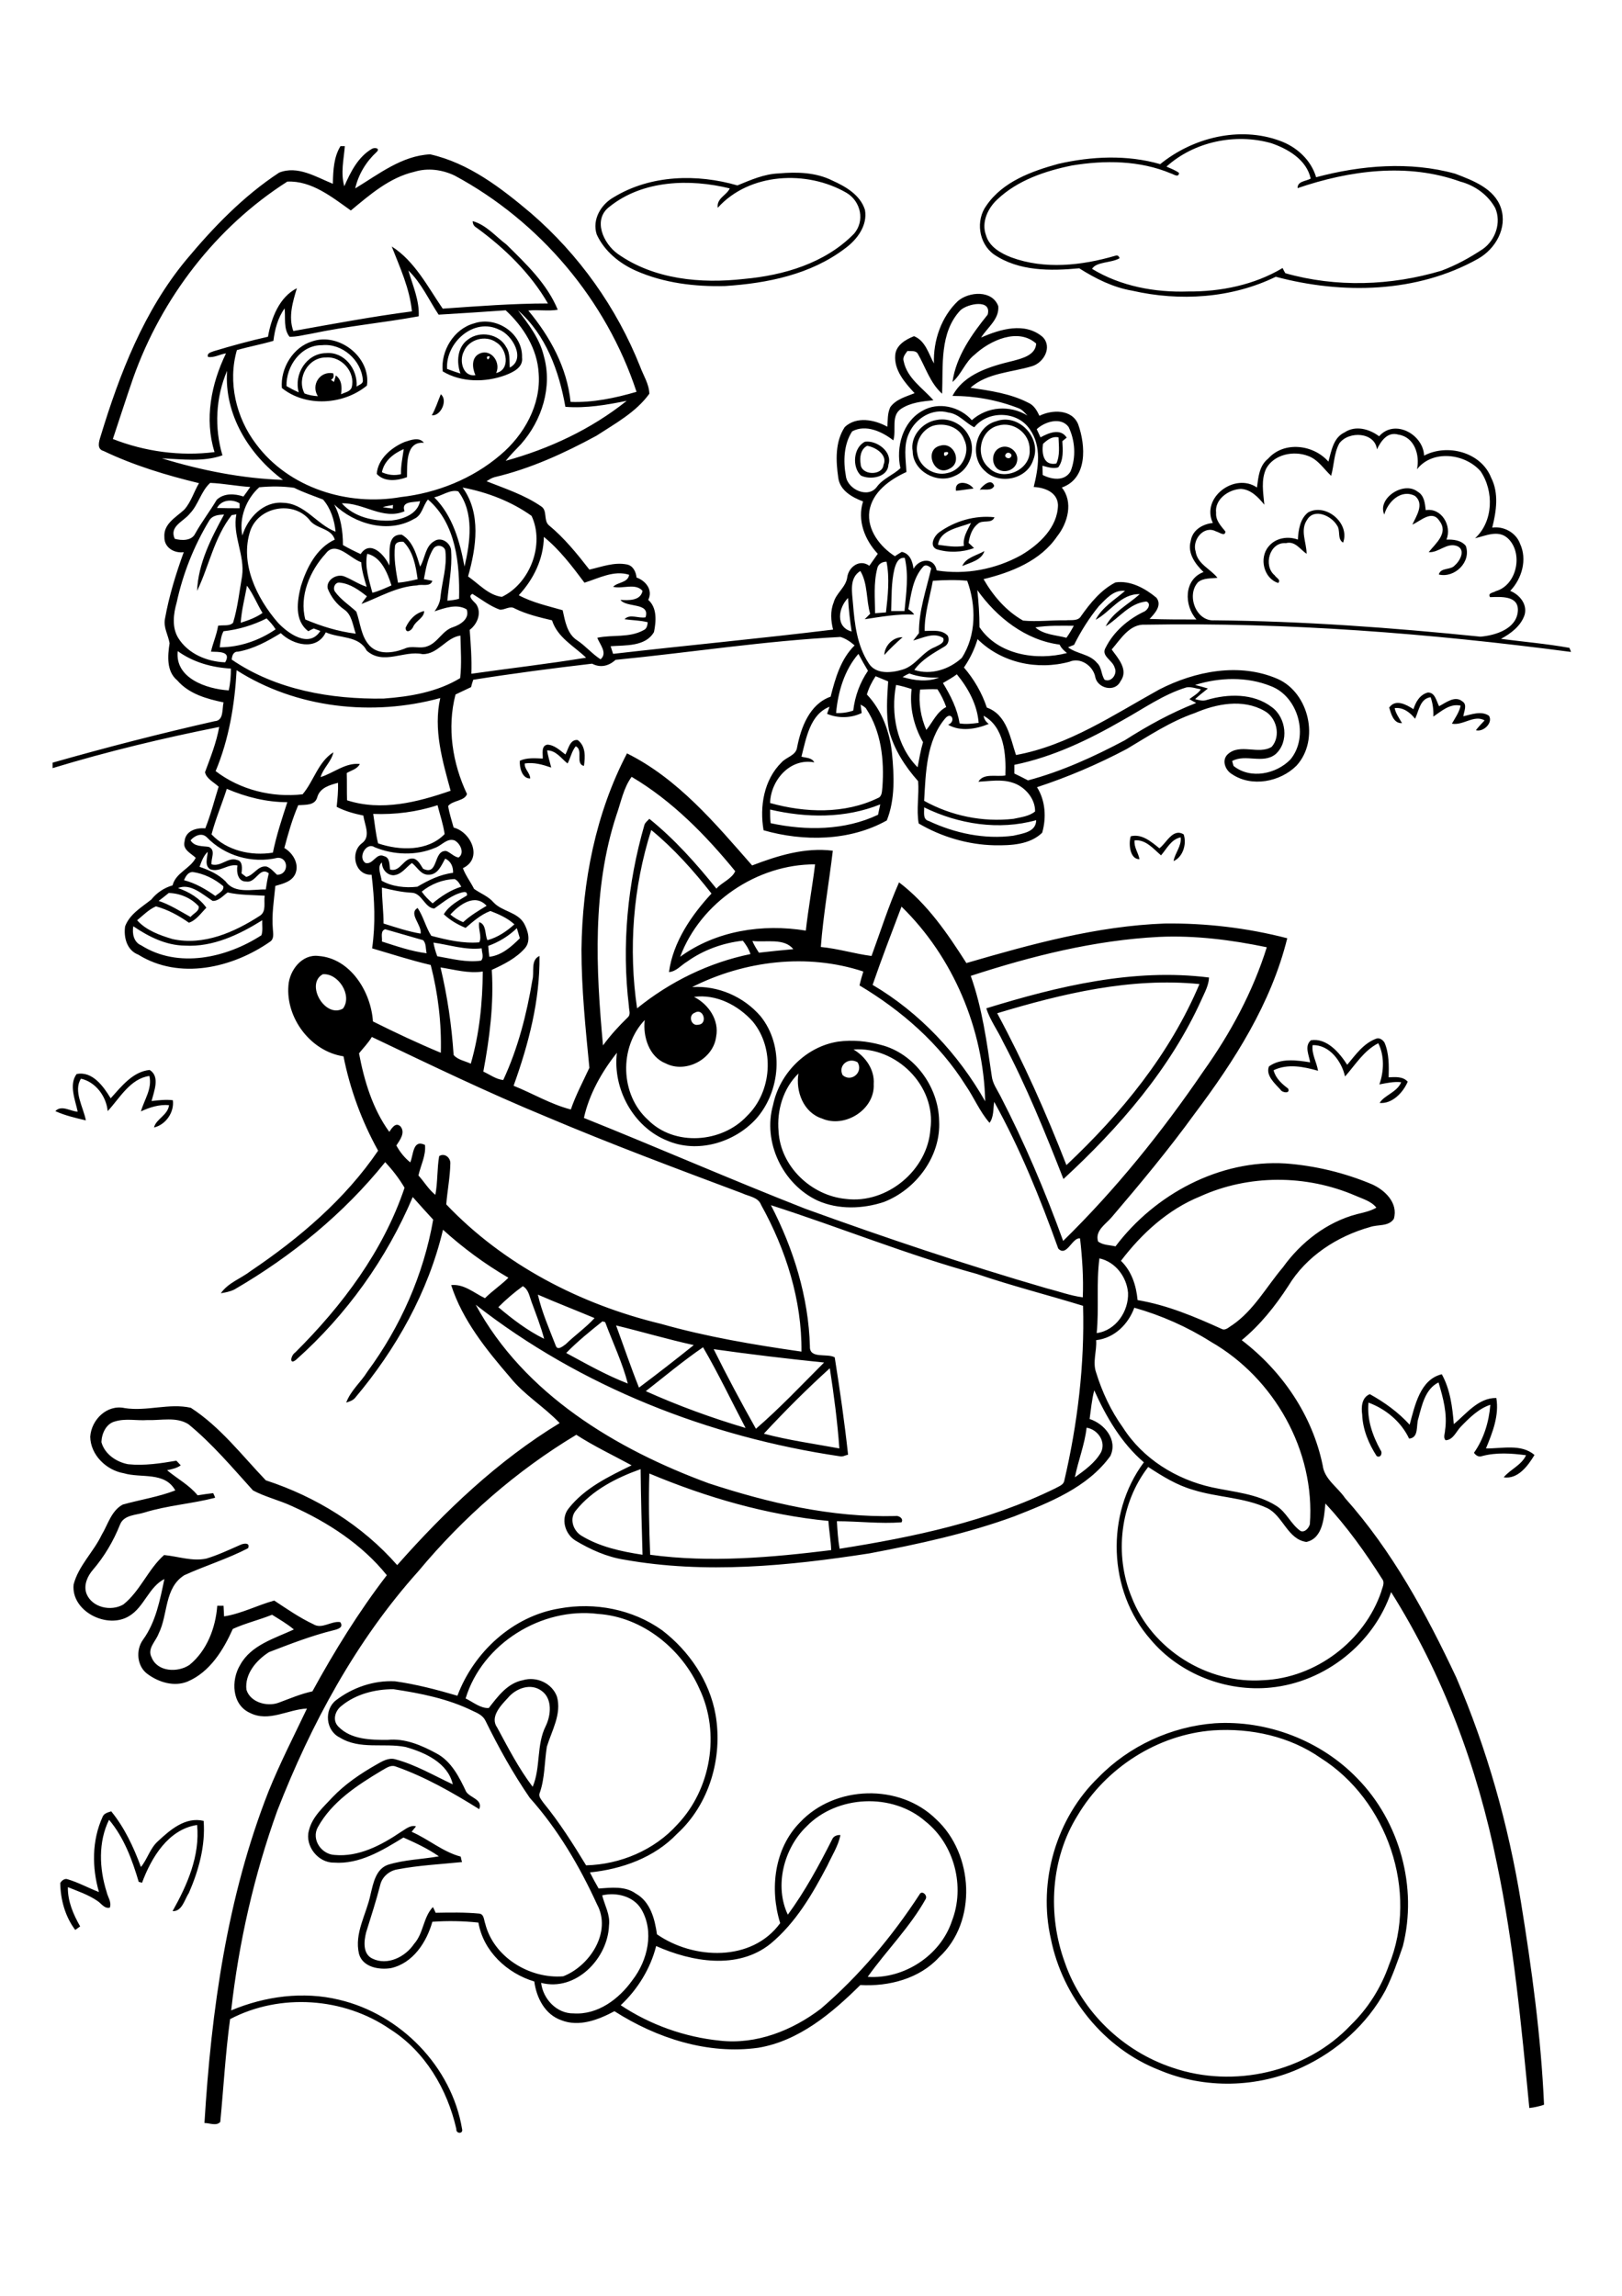 <?xml version="1.0" encoding="utf-8"?>
<!-- Generator: Adobe Illustrator 21.0.2, SVG Export Plug-In . SVG Version: 6.00 Build 0)  -->
<svg version="1.2" baseProfile="tiny" id="Layer_1" xmlns="http://www.w3.org/2000/svg" xmlns:xlink="http://www.w3.org/1999/xlink"
	 x="0px" y="0px" viewBox="0 0 595 842" overflow="scroll" xml:space="preserve">
<g>
	<path d="M37.6,666.4c0.5-1.4,2-1.7,3.2-2.1c4.9,6,8.2,13.1,10.9,20.4c2.4-2.9,3.3-6.8,6.2-9.4c4.5-4.2,10.1-9.1,16.8-7.5
		c0.7,9.1-1.8,18.1-5.4,26.4c-1.6,2.4-2.5,6.9-6,6.7c5.4-9.6,10.1-20.3,9-31.6c-10.6,1.6-16.8,12-20.2,21.2
		c-0.3-0.1-0.9-0.3-1.2-0.3c-2.4-8.1-5.4-16.3-10.9-22.8c-4,8.1-3.6,17.9-0.9,26.4c0.4,1.9,1.9,3.7,1.2,5.8c-2,0.5-3.1-1.5-4.5-2.4
		c-3.3-2.3-7.2-3.6-10.9-5.1c-0.1,5.2,2,10,4.5,14.4c-0.6,0.4-1.2,0.9-1.8,1.3c-3.7-4.9-5.4-11.1-5.5-17.2c0.5-0.9,1.6-1.8,2.7-1.4
		c4,1.2,7.6,3.2,11.5,4.7C33.7,684.9,33.7,675,37.6,666.4 M445.1,634.6c-20.4,1.5-39.4,13.7-49.8,31.2c-9.9,15.9-11.1,36.4-4.7,53.9
		c6.2,18.1,21.4,32.6,39.5,38.6c22.4,7.7,49.1,1.7,65.4-15.6c6.3-6.1,11.1-13.7,14-22c11-27-0.6-60.6-25.1-76
		C473.1,636.8,458.8,633.7,445.1,634.6 M445.6,632c19.2-1.2,38.9,6.3,52.3,20.2c15.6,15.9,22.2,40,16.7,61.6
		c-1.9,5.5-3.8,11-6.4,16.2c-6.7,12.4-17.7,22.2-30.4,28.1c-16.3,7.7-35.9,8.1-52.5,1.1c-20.3-7.9-35.5-26.8-39.8-48.1
		c-4.8-21,1.9-44.3,17.5-59.3C414.2,640.3,429.7,633.2,445.6,632 M220.9,695.1c0.9,3.7,3,7.1,2.5,11c-0.4,12.2-12.2,24.4-24.9,21.1
		c0.7,5.9,5.7,11.3,11.9,11.2c8.9,0.6,16.7-5.3,21.6-12.2c5.6-7.2,8.1-17.9,3.2-26.1C232.3,695.4,226.2,693.9,220.9,695.1
		 M295.8,669.9c-8.3,8-11.8,21.8-6.8,32.3c6.3-8.6,11.4-18,16.2-27.5c0.5-1.3,1.8-1.8,3.1-1.7c-0.8,4-3.1,7.5-4.8,11.2
		c-5.5,10.5-11.6,21-20.9,28.7c-12,9.6-28.9,6.6-41.9,0.8c-2.1,8.3-6.8,15.9-13,21.7c10.8,7.2,23.5,11.7,36.4,13
		c13.3,1.5,26.5-3.7,37-11.7c14.1-12.1,26.1-26.4,36.2-41.9c0.8-1.7,3,0.2,2.3,1.6c-5.8,10.4-14.4,18.9-21.3,28.6
		c13.3,0.9,26.7-7.8,30.9-20.5c4.9-12.6,0.9-28.1-9.7-36.5C327.4,657.4,307,658.3,295.8,669.9 M125.3,625.6
		c-2.4,1.8-3.5,5.4-1.1,7.7c4.6,4.7,11.8,4.8,17.9,4.8c6.4-0.7,12.6,2,18.1,5c5.4,2.9,8.3,8.7,10.8,14c1.5,2.3,6.2,2.8,4.8,6.4
		c-9.8-6.1-19.9-11.9-30.8-15.7c-1.8-0.6-3.4,0.7-4.9,1.5c-9,5.4-18.3,11.4-23.5,20.8c-2.5,4.5,1.3,10,6.2,10.2
		c8.8,0.8,17.1-3.6,24.2-8.4c1.7-1,3.5-2.7,5.6-2.1c-0.4,0.5-1.2,1.5-1.6,2c6.2,2.7,11.5,7.4,18,9.1c0.1,0.5,0.3,1.5,0.5,2
		c-7.9,0.8-16,1.2-23.8,2.7c-2.9,0.5-5.5,2.7-6.2,5.6c-1.5,5.9-3.4,11.7-5.2,17.5c-0.8,3.2-1.3,7.9,2.3,9.6
		c5.5,2.7,12.1-0.6,15.3-5.4c3.5-3.9,3.3-9.7,6.9-13.5c0.3,0.5,0.8,1.6,1,2.1c5.3-0.1,10.7-0.2,16,0.3c1.8,0.2,1.7,2.4,2.2,3.7
		c3.1,12.3,16.3,20.3,28.6,19.3c9.8-3.8,17.9-16.3,12.4-26.4c-6.4-14-14.4-27.6-24.7-39.1c-6.1-8.9-11.4-18.4-16.2-28.2
		c-0.9-1.9-2.8-2.8-4.6-3.6c-9.1-4.5-19.2-6.5-29.2-8C137.6,619.5,130.5,621.3,125.3,625.6 M186.3,622.7c-2.6,2.8-6.7,7-3.9,10.9
		c4,7.4,7.9,15,13,21.7c3-7.1,1.3-15.3,4.8-22.3c1.9-3.9,2.5-9.9-1.4-12.8C194.8,617.1,189.3,619.1,186.3,622.7 M170.8,622.9
		c2.7,1.3,5.5,3.7,8.5,3.5c3.3-4.2,6.8-9.1,12.5-10.2c5-1.5,10.7,1.1,12.5,6c1.8,6.4-1.9,12.5-3.7,18.4c-0.9,5.6-0.7,11.5-2.6,16.9
		c-0.6,1.4,0.6,2.5,1.3,3.6c5.9,7.2,10.9,15.1,15.7,23c12.5-0.3,25.1-5.6,33.5-15c12.3-12.9,15.8-33.5,8.1-49.7
		c-6.5-14.7-20.9-26.4-37.2-27.5C198.7,589.3,176.9,602.8,170.8,622.9 M205.2,589.9c13-2.4,26.9,0.3,37.7,8
		c9.9,7.6,17.4,18.6,19.6,31c2.7,15.7-2.3,32.9-14.2,43.7c-8.3,8.7-20.2,12.9-31.9,14.1c1,2,2.1,4,3.2,5.9c4.6-0.3,9.7-1,13.7,1.9
		c5.3,3,6.9,9.3,7.7,14.9c13.4,9.3,34.8,10.2,45.2-4.1c-3.9-12.5-2.2-27.4,7.3-37c12.8-13.6,36.5-14.3,49.9-1.1
		c13.8,12.7,15.2,37.6,1.1,50.6c-7.2,7.9-18.5,10.8-28.9,10.2c-10.4,10.3-22.5,20.5-37.4,23c-18.5,2.6-37.3-3.5-52.8-13.4
		c-5.8,3.1-12.9,5.9-19.5,3.3c-6-2.1-9.1-8.2-9.9-14.2c-10-3-18.7-11.1-20.5-21.6c-5.6-0.6-11.2-0.7-16.9-0.3
		c-2.1,7.5-7.1,15.2-15.2,17c-4.3,0.7-10.3-0.3-11.7-5.2c-1.8-7.6,2.7-14.5,4.2-21.7c1-4.1,1.9-9.4,6.4-11c6.1-1.9,12.5-2,18.7-3.1
		c-4-2.8-8.5-4.9-13-6.9c-7.7,4.7-16.1,9.9-25.5,9.2c-5.8,0.1-10.7-6.1-9.2-11.7c1.2-5.1,5.3-8.6,8.7-12.3c4.6-4.8,10.2-8.6,16-11.9
		c2.1-1.2,4.5-2.7,7-2c7.5,2,14.2,6,21.1,9.2c-1.8-7.9-10.2-11.7-17.3-13.7c-8-1.6-16.8,1.1-24.2-3.5c-5.1-2.5-5.8-10.1-1.4-13.6
		c6.1-4.7,13.9-7.4,21.7-7c7.8,1.1,15.4,3.1,22.9,5.3C173.8,605.9,188.1,592.7,205.2,589.9 M517.1,522.5c1.9-6.9,3.8-16.6,11.8-18.5
		c3.1,5.6,3.9,12.1,4.4,18.3c4.6-3.8,9-9.7,15.6-9.6c1.1,6.4-1.4,12.7-3.8,18.5c5.9,0.1,12.9-1.8,17.8,2.4c-2.4,4-6.1,9-11.3,8.2
		c2.5-3,6.5-4.4,8.2-8.1c-5.3-0.7-10.8-1.1-16.1,0.3c-1.2,0.5-2.3-0.2-3-1.2c3.6-5.1,5.5-11.3,6-17.6c-4.3,1.4-7.7,4.8-10.8,8
		c-1.7,1.7-2.8,4.9-5.6,5c-1-1-0.2-2.5-0.2-3.7c0.9-6-0.7-11.8-2.4-17.5c-4.9,2.4-6.1,8.4-7.4,13.2c-0.9,2.5,0.3,7.1-3.4,7.4
		c-2.9-6.2-8.6-10.9-14.9-13.2c-0.6,6.2,1.5,12.1,4.4,17.4c0.9,1,0.1,3.1-1.4,2.2c-2.9-4.5-5.1-9.7-5.3-15.2
		c-0.4-2.7-0.2-6.3,2.8-7.5C507.9,514.3,512.9,517.9,517.1,522.5 M40.6,402.8c3.9-4.3,8.1-9.8,14.3-10.4c3.9,2.4,1.6,7.8,0.7,11.4
		c2.6-0.3,5.2-0.6,7.8-0.3c0.6,4.4-2.6,9-6.9,10c0.7-3.1,5.1-4.5,5.5-8.2c-3.6-0.3-7.1,0.8-10.3,2.3c1.2-4.3,4.2-8.3,3.1-13
		c-7.1,1-10.9,8.2-15.3,12.9c-0.5-5.4-4.4-10.7-9.8-11.9c-2.9,4.5,0.9,10.5,1.8,15.3c-3.8-0.9-7.7-1.8-11.2-3.4
		c2.3-2.4,5.5,0.1,8.2,0.2c-0.9-4.3-3.3-9.9-0.4-13.8C33.9,392.7,38,398.5,40.6,402.8 M309.1,394.3c3.2,2.8,7.7-1.1,5.5-4.7
		C311.3,387.6,307.3,390.7,309.1,394.3 M313.1,384.9c4.4,2.6,7.8,7.4,7.4,12.7c0.5,9.3-10.6,16.3-19,12.6c-6.8-2.2-9.7-10-8.6-16.5
		c-5.6,5.4-8,13.6-7.3,21.2c0.7,12.9,12,23.6,24.7,24.8c15,1.9,30-10.5,31-25.6C343.5,398.2,328.7,383.7,313.1,384.9 M307.5,382
		c5.2-0.7,10.5-0.2,15.6,1.2c12.3,3.1,21.2,15.4,21.4,27.9c0.7,12.9-8.4,25.1-20.2,29.7c-7.8,2.6-16.8,2.9-24.4-0.5
		c-12.8-6-20.2-21.5-16.3-35.1C286,393.6,295.7,383.8,307.5,382 M494.2,390.5c3.1-3.7,6-7.9,10.7-9.6c1.2-0.4,2.4,0.5,3,1.5
		c1.7,4,1.6,8.5,1.5,12.7c2.4-0.1,5.2-0.4,7,1.6c-1.7,4-5.7,8.2-10.3,7.8c1.6-2.8,6.4-3.9,7.9-7.6c-2.7-0.3-5.3,0.3-8,0.8
		c1.7-4.8,1.9-10.5-0.4-15.1c-5.3,2.7-8.4,7.9-12.2,12.2c-1.2-5.5-5.7-11.7-11.9-11.5c-0.4,3.3,1.5,6.2,2,9.4
		c-5.3-1.5-11.1-2.7-16.3-0.2c0.7,2.9,3,5,5.3,6.7c1,2-2.2,1.6-2.8,0.4c-2-2.2-5.5-5.2-4.2-8.5c4.3-3.1,10.1-2.3,15.1-1.5
		c-0.4-2.6-2.2-6,0.3-8.1C486.7,380.6,491.3,386,494.2,390.5 M365.8,371.6c9.7,18,18,36.7,25.4,55.7c20.1-18.9,38-40.8,48.8-66.4
		C414.7,358.4,389.7,364.4,365.8,371.6 M361.8,369.8c26.3-8.1,54-14.8,81.7-11.3c-0.1,2.9-1.6,5.5-2.7,8
		c-11.5,25.5-30.3,47.1-50.7,65.9c-6.7-17.1-13.6-34.1-22.2-50.4C366,377.9,363.2,374.2,361.8,369.8 M425.3,311.1
		c2.6-1.9,4.9-7.5,8.9-5.1c1.2,3.4-0.2,8.3-3.7,9.8c0.5-3,3-5.5,2.6-8.7c-3.5,0.7-5.1,4.2-7.2,6.6c-2.8-2.4-5.6-5.9-9.7-5.5
		c-0.3,2.5,1.4,4.6,1.8,6.9c-3.5,0.1-4.1-5.6-3.2-8.4C418.9,305.7,422.3,308.7,425.3,311.1 M207.4,276.7c1.1-1.9,1.6-5.6,4.5-5.3
		c3,2.2,2.8,6.2,2.3,9.5c-3.3-0.8-0.1-5.9-3-7.2c-1.5,1.8-1.9,4.3-3,6.3c-2.3-1.8-4.2-4.8-7.5-4.8c0.3,2.1,1,4.2,1.5,6.3
		c-3.2-1.1-6.3-2-9.7-1.5c-0.2,2.1,2,3.5,2,5.5c-3,0.1-4-4.1-3.8-6.5c2.6-1.2,5.6-0.9,8.4-0.8c0.1-1.7-0.7-4.7,1.7-5.1
		C203.4,273.2,205.4,275.2,207.4,276.7 M518.5,260.1c0.8-2.6,2.3-5.3,5.2-6.1c2.7-0.2,3.2,3.1,4.2,5c2.5-1.3,5.8-4,8.5-1.8
		c2,1.2,0.6,3.7,0.4,5.5c3-0.7,6.6-2.1,9.4-0.2c1.6,2.6-2.1,6.1-4.8,5.3c1-1.3,2.1-2.4,3.2-3.6c-3.9-2.2-7.9,2-12,1.2
		c1.2-2.1,2.7-4.2,3.2-6.6c-3.9-0.9-7,2-10,4c0.1-2.4-0.2-4.8-1-7.1c-3.9,0.5-4.3,5-5.7,7.9c-1.8-2.3-4.4-4.3-7.5-3.9
		c0.4,2,1.7,3.7,2.7,5.5c-3.1,0.2-4-3.4-4.7-5.7C511.9,256.2,515.9,258.4,518.5,260.1 M324.4,240.2c0.1-3.4,3.2-6.6,6.7-6.5
		C328.7,235.8,326.5,237.9,324.4,240.2 M148.8,230.2c1.3-2.9,3.6-5.4,6.8-6.1c0,2.5-3,3.5-4,5.7
		C151.1,231.2,148.8,232.6,148.8,230.2 M353,207.6c1.2-3.1,5.4-3.9,8.1-5.5C360.1,205.5,355.9,206.3,353,207.6 M344.1,199.8
		c3.1,0.4,6.3,1,9.5,0.4c-0.5-3.1,1.3-5.7,2.6-8.4C351.9,193.5,344.8,194.3,344.1,199.8 M344.4,195.3c5.8-4.2,13.2-6.4,20.4-5.6
		c-1,2.6-4.5,0.7-6.2,2.5c-2.1,1.7-2.9,4.4-3.3,6.9c0.7,0.6,1.3,1.2,2,1.9c-4.3,1.6-9.4,1.8-13.8,0.4
		C340.8,200.1,342.7,196.6,344.4,195.3 M479.9,187.9c6.5-3.5,15.4,4,12.8,11.1c-2.3-1.3-0.8-4.5-2.3-6.4c-2.1-3.5-8.3-6.3-10.9-2
		c-2.7,3.9-0.2,8.3-0.2,12.5c-2.4-1.6-4.2-4.8-7.6-3.9c-6-0.5-8.4,8.3-4.1,11.8c0.5,0.9,2.4,1.6,1.3,2.8c-5.3-1.6-7.1-9.1-3.6-13.3
		c2.5-3.2,7.1-4,10.8-2.6C476.3,194.3,476.9,190.2,479.9,187.9 M507.8,188.7c-2.7-5.9,7.1-12.4,12.2-8.4c2.5,1.4,2.7,4.3,3,6.8
		c5.8-1,9.7,5.8,7.6,10.8c2.5-0.1,5.4,0.2,7.1,2.3c2.1,5.9-4.1,11.9-9.9,10.5c0.7-2.7,4.4-1.5,5.9-3.4c1.9-1.6,4-5.6,0.9-7
		c-3.9-1.5-6.8,2.5-10.5,2.2c2.5-3.2,7.4-7,3.9-11.5c-2.7-4.2-6.9,0.1-9.9,1.4c1.4-3.1,4.5-7.5,1-10.5
		C514,179.2,509.1,184,507.8,188.7 M350.7,180c-0.7-4.2,4.9-3.3,6.4-0.8C354.9,179.4,352.8,179.8,350.7,180 M359.4,179.6
		c1.1-1.6,4.3-4.4,5.3-1.4C363.8,180.2,361.1,179.3,359.4,179.6 M369,166.5c-1,1.1,1.1,2.2,1.8,1.1
		C371.7,166.5,369.7,165.4,369,166.5 M366.8,164.2c3.2-1.5,7,1.5,6.3,4.9c-0.5,3.1-4.3,4.7-7,3C363.5,170.2,363.7,165.6,366.8,164.2
		 M346.4,165.9C345.6,169.2,350,165,346.4,165.9 M345.1,163.4c4.9-1.3,8,6.2,3.2,8.5C342.6,175.1,338.6,164.7,345.1,163.4
		 M318.1,163.5c-2.4,1.2-2.8,4.3-2.4,6.6c0.1,4.3,8,4.5,8.4,0.4C325.7,166.8,321.2,164,318.1,163.5 M317.3,162
		c4.3-0.6,10.2,3.7,8.6,8.4c-0.2,4.7-6.7,5.7-10.1,4C312.5,171.3,313,164.1,317.3,162 M140.1,173.2c2.2,1,4.6,1.3,7,0.7
		c-0.1-3.1,0.6-6.2,1-9.2C144.4,166.3,140.9,169,140.1,173.2 M148.4,162.1c2.2-0.7,5.4-2,7.1,0.3c-6.8-0.6-6.1,8-6.2,12.6
		c-3.5,1.3-8.3,1.9-11.1-1.2C138.6,168.3,143.6,164.1,148.4,162.1 M366.1,156.1c-6.7,1.7-8.5,11.2-3.3,15.5
		c5.2,5.3,15.6,0.7,14.9-6.8C377.8,158.9,371.7,154.4,366.1,156.1 M365.4,154.5c8.3-3.1,16.9,6.2,13.6,14.2
		c-2.2,7-12.2,9.2-17.5,4.2C355.5,167.9,357.5,156.6,365.4,154.5 M342.1,156.2c-4,1.5-6.5,6-5.6,10.2c0.8,4.9,6.2,8.3,11,7.1
		c5.3-1,8.6-7.5,6.2-12.3C352.1,156.6,346.5,154.8,342.1,156.2 M343.7,154c4.6-0.9,9.5,1.6,11.6,5.7c3,5.2,0.4,12.7-5.2,14.9
		c-6.4,3-15.2-1.8-15.3-9.1C333.8,160.1,338.3,154.8,343.7,154 M158.4,152.3c1.4-2.4,2.2-5.1,3.3-7.7
		C164.4,146.7,161.7,152.7,158.4,152.3 M111.7,144.3c1.5,0.6,3.2,0.9,4.9,1c-2.6-4.1,0.7-9.3,5.6-8.4c0.4,1,0.2,1.9-0.8,2.4
		c0.4,0.3,0.8,0.5,1.1,0.8c0.2-0.6,0.5-1.8,0.7-2.4c2.2,1.6,2.3,4.4,1.9,6.9c1.4-0.7,3.3-0.9,3.9-2.5c1.5-5.6-3.7-11.5-9.4-11
		C113.1,131,108.7,138.6,111.7,144.3 M105.1,141.6c1.4,0.8,2.9,1.6,4.5,2.3c-1.9-6.6,2.8-14.3,10-14.4c6.7-0.6,11.7,5.9,11.2,12.3
		c0.9-0.7,2.5-1,2.3-2.4c-0.5-7.3-7.6-13.6-15-12.8C110.4,126.5,104.9,134.3,105.1,141.6 M114.5,125.2c9.8-3.4,21.6,5.8,20.1,16.2
		c-8.6,7.1-22.4,8-31.2,0.9C102.8,135.1,107.5,127.3,114.5,125.2 M178.6,130.9C178.7,133.4,180.8,129.6,178.6,130.9 M170.1,129
		c-1.7,3.3-0.3,9.3,4.3,8.6c-1.2-2.7-1.6-6.6,1.7-8c4.2-1.7,7.7,3.4,5.9,7.2c5.4-1.2,3.9-9,0.1-11.2
		C178.2,122.7,171.9,124.4,170.1,129 M164,135.3c1.6,0.6,3.3,1.2,4.9,1.7c-1.5-4.2-1.2-9.7,2.8-12.5c4.3-3.3,11.4-2.1,14,2.8
		c1.5,2.2,1.1,5,1.3,7.5c6-3.1,1-12-3.9-13.9C173.8,116.3,163.4,125.7,164,135.3 M173.9,118.6c8.1-2.8,17.9,3.6,17.6,12.5
		c0.5,3.7-3.3,5.4-6.1,6.5c-7.3,2.7-16.2,2.7-23-1.4C161.6,128.7,166.5,120.6,173.9,118.6 M263.3,76.2c-0.5-3.5,3.2-4.5,4.4-7.1
		c-14.6-3.6-31.9-3.1-44.1,6.7c-6.3,4.7-2.3,13.5,3,17.3c13.3,9.4,30.5,11,46.3,9.2c14.6-1.3,29.8-5.8,40.3-16.5
		c4.2-4.7,2.6-12-2.7-15.1C296,62.3,274.9,63.3,263.3,76.2 M285.7,63.6c6.6-0.6,13.6-0.4,19.6,2.6c4.9,2.2,10.3,5.3,12,10.8
		c1,5.7-2.9,10.9-7.3,14.1c-12.6,9.6-28.6,12.8-44,13.8c-11.1,0.3-22.5-1.1-32.7-5.6c-6.1-2.7-11.6-7.2-14.4-13.3
		c-1.8-5.5,1.6-11.1,6.3-13.7c13.5-8.2,30.5-8.6,45.3-4.3C275.4,66,280.3,63.8,285.7,63.6 M238.2,540.4c-0.3,9.9-0.1,19.8,0.3,29.8
		c22,3,44.4,1,66.4-1.7c-0.1-3.6-0.8-7.1-1-10.7C281.3,555.6,259.2,549.2,238.2,540.4 M415.1,585.7c7.4,19.2,27.8,32,48.3,30.5
		c19.2-0.8,37.1-14.3,43.3-32.5c0.3-1.4,1.4-3.1,0.4-4.5c-6.2-9.8-13-19.3-20.9-27.8c-0.5,5.1-0.9,12.8-7,14.1
		c-6.9-1-8.5-9.5-14.3-12.4c-8.6-4-18.3-3.9-27.2-6.7c-6-1.7-11.3-5-16.5-8.4C410.9,551.3,408.7,570.2,415.1,585.7 M211.3,553.9
		c-2.5,2.9-1.2,7.2,1.8,9.2c6.8,4.2,14.8,5.9,22.6,7.1c-0.3-10.5-0.6-20.9-0.7-31.4C226.3,541.9,217.3,546.4,211.3,553.9
		 M398.6,523.6c-0.7,6.2-3.1,12.1-4.3,18.2c3.6-2.6,7.4-5.3,9.6-9.2C405.8,528.6,402.6,524.2,398.6,523.6 M42.2,521.3
		c-3.3,0.8-4.9,4.5-5,7.6c1.2,4.4,5.5,7.3,9.8,8.1c5.9,0.6,11.9-0.3,17.7-1.3c0.4,0.4,1.2,1.3,1.6,1.7c-1.5,1.1-3.3,1.4-5,1.8
		c3.7,3.1,8.1,5.4,11.2,9.2c1.9-0.3,3.8-0.6,5.7-0.8c0.2,0.4,0.6,1.2,0.7,1.7c-8.5,2.2-17.5,2.8-25.9,5.4c-3.1,1-7.6,0.8-9,4.5
		c-2.4,6-5.7,11.6-9.9,16.5c-2,2.3-3.5,5.6-2.4,8.7c2,5.2,9.1,6.7,13.6,4c6.2-5,9.1-13,14.9-18.1c5.2,0.5,10.3,2.4,15.5,1.3
		c4.3-1.3,8.3-3.2,12.4-5c1.2-0.6,3.8-1,2.9,1.2c-7.5,3.9-15.7,6.4-23.4,9.9c-7.4,4.7-5.9,14.4-9.4,21.4c-1,2.8-4.3,5.5-2.6,8.7
		c2.1,5.4,9.6,5.7,13.9,2.8c6.4-5.2,9.6-13.6,10.2-21.7c0.6,0,1.7,0,2.3,0c0.1,1.3,0.1,2.6,0.2,3.9c6.4-1,12.2-4.1,18.4-5.8
		c4.7,3.1,9.3,6.3,14.4,8.7c3.1,1.9,6.5-1.3,9.8-0.8c1.4,2-0.9,2.6-2.5,3c-8.1,2-15.8,5-23.6,8c-4.6,2.9-9,8-8.3,13.8
		c1.4,4.6,7.5,6.3,11.7,4.8c4.1-1.5,8.2-3.3,12.5-4.2c8.1-14.8,17-29.2,27.3-42.6c-9.1-11.3-21.6-19.4-34.7-25.3
		c-4.7-2.2-9.9-3.4-14.4-5.8c-7.6-8.4-14.9-17.1-23.7-24.3c-4.5-2.8-10-1.3-15-1.5C50.2,521.1,46.1,520.1,42.2,521.3 M280.2,525.8
		c9.1,2.4,18.4,3.7,27.7,5.4c-0.7-9.8-2-19.7-3.5-29.4C296,509.4,287.9,517.5,280.2,525.8 M261.8,494.8c4.9,9.9,10.1,19.6,15.5,29.2
		c8.8-7.6,16.8-16.1,25-24.3C288.7,498.3,275.2,496.7,261.8,494.8 M236.9,510.2c11.8,5.3,24.1,9.8,36.6,13.5
		c-5.2-9.9-10-20-15.6-29.6C250.6,499.1,243.8,504.8,236.9,510.2 M226,486.1c2.8,7.6,5.4,15.3,8.4,22.8c6.8-5.1,13.5-10.3,20.1-15.6
		C244.9,491.2,235.5,488.4,226,486.1 M207.7,496.2c7.4,4,14.8,8.2,22.6,11.2c-2-7.7-5.5-15-8.3-22.5c-0.2-0.1-0.7-0.2-1-0.3
		C216.5,488.2,211.9,491.9,207.7,496.2 M402.1,491.5c0.3,4-1.4,8,0,11.9c2.2,7.1,5.4,14,9.8,20.1c7.3,11.5,19.6,19.1,32.8,22
		c7.9,1.7,16.4,2.3,23.4,6.7c3.8,2.3,5.4,6.8,9,9.3c1.6,0.6,3-1.1,3.4-2.5c2-26.9-13.1-53.6-36.3-66.9c-8.7-5.5-18.2-9.7-28.1-12.5
		C413.9,485.6,408.9,490.7,402.1,491.5 M197.3,474.8c1.5,6.5,4.2,12.6,6.6,18.8c0.7,1.8,2.6,0.1,3.6-0.6c3.4-3.3,7.4-6.1,10.6-9.6
		C211.2,480.5,204.2,477.8,197.3,474.8 M182.8,479.4c5.2,4.4,10.7,8.6,16.8,11.6c-1.2-4.6-3-9.1-4.6-13.5c-0.8-2.1-1.1-4.6-3.2-5.8
		C188.6,474,185.6,476.6,182.8,479.4 M403.3,461.5c-1.2,9.1-0.1,18.3-1,27.4c7-0.9,11.8-8,11.5-14.8
		C413.3,468.3,409.2,462.8,403.3,461.5 M282.8,442c8.3,16,13.8,33.7,14.3,51.8c-0.2,4.7,6.3,2.4,9.1,4c1.9,11.9,3.6,23.8,4.9,35.7
		c-1,0.2-1.9,0.8-2.9,0.6C260,527,213,508.6,174.5,478.5c17.8,32.8,51.5,53,85.5,65.5c22,7.2,45,12.6,68.4,12
		c1.2-0.3,3.2,0.9,2.3,2.3c-7.9,0.6-15.8-0.4-23.7-0.4c0.2,3.4,0.4,6.8,1,10.1c27.1-4.3,54.4-10,79.2-22.2c1.2-0.7,2.9-1.2,3.2-2.7
		c4.9-21,7.5-42.6,6.9-64.2c-13-4-26.1-7.3-39-11.7C332.8,460.2,308.1,450.1,282.8,442 M440.2,438.8c-11.8,4.8-21.4,13.6-29,23.6
		c3.9,3.8,5.6,9,6.1,14.4c10.8,1.8,21,6.1,30.9,10.6c1.4,0.7,2.7-0.8,3.8-1.4c7.9-5.4,12.5-14,18.6-21.2
		c6.6-9.2,16.1-16.6,27.1-19.5c2.4-0.6,5-1.1,7.2-2.4c-1.9-2.4-5-3.2-7.7-4.4C479.1,430.7,458,430.7,440.2,438.8 M136.4,380.3
		c-1.3,2.2-3.1,4-4.7,6c1.9,10.1,5,20.4,11.1,28.8c0.9-1.3,2.3-3.7,4.1-2c1.9,2.3-0.2,5-1.5,7c1.3,2.4,3,4.5,5.1,6.2
		c1.2-2.8,0.9-8.6,5.4-6.4c0.4,3.9-1.6,7.5-2.4,11.2c2.1,2.3,3.7,5.1,6.2,7.1c0.9-4.7,0.6-9.6,1.4-14.2c2-1.3,4.2,0.6,4.1,2.7
		c-0.1,5-1.1,10-1.5,15c21,22.1,49.2,36.7,78.7,43.8c16.9,4.8,34.2,7.7,51.6,10.2c0.2-18.8-5.7-37.4-14.8-53.8
		c-1.1-2.9-4.5-3.1-7-4.3c-24-9-48.1-18-71.7-28C178.9,400.7,157.6,390.4,136.4,380.3 M254.9,371.4c-2.6,0.9-1.4,5.1,1.3,4.4
		C259.7,375.6,258.1,369.5,254.9,371.4 M254.6,365.6c5.3,2.7,9.3,8.5,8.1,14.6c-1,8.2-11.1,13.6-18.5,9.8c-6.1-2.4-8.4-9.8-7.7-15.9
		c-9.5,10-9,27.4,1.2,36.6c9.7,9.8,27.1,8.5,36.3-1.4c9.2-8.9,10.3-24.8,2.1-34.7C270.8,368.7,262.8,364.5,254.6,365.6 M118.4,357.3
		c-6.5,3.6,0.8,16.3,7.4,12.6C129.4,365.1,124.1,356.8,118.4,357.3 M161.6,354.8c2.5,10.5,4.1,21.3,4.8,32.1
		c1.5,1.8,4.2,2.2,6.3,3.2c3.2-11,4.3-22.4,4.4-33.8C171.8,357.1,166.8,355.6,161.6,354.8 M253.9,362c9.5-0.6,18.9,3.5,25.1,10.7
		c8.7,10.8,7.4,27.5-1.7,37.7c-8,8.7-21.5,12.7-32.6,7.9c-12.4-5-20-19-18.4-32.2c-5.5,6.9-10.2,15.2-12.1,23.9
		c27.2,10.9,53.9,22.6,81.2,33.3c29.2,10.6,58.7,20.5,88.6,29.2c4.4,1.1,8.7,2.7,13.2,3.3c0.3-7.2-0.2-14.5-1-21.6
		c-2.8-0.6-4.9,7-8,3.7c-6.6-18.4-14-36.7-23.5-53.8c-0.4,2.6-0.1,5.5-1.7,7.7c-3.6-4.1-5.7-9.3-8.8-13.8
		c-9.6-15.3-23.5-27.4-38.9-36.6c0.4-1.8,0.9-3.5,1.4-5.1C296.1,349.5,273.1,352.3,253.9,362 M159,345.7c0.3,1.7,0.8,3.4,1.4,5
		c5.3,0.9,10.7,2.4,16.1,1.6c1.1-1.3,0.2-3.1,0.2-4.5C170.7,348.5,164.8,346.5,159,345.7 M276,345.1c0.6,1.5,1.5,2.9,2.4,4.3
		c4.2-0.5,8.4-0.9,12.6-1.3C287.7,343.9,280.9,345.7,276,345.1 M356.1,357.9c4.2,11.8,5.9,24.3,7.7,36.7c0.3,2.7,1.9,4.9,3.1,7.2
		c8.9,17.2,16.5,35.1,23.1,53.3c19.3-18.9,36.3-40,51.5-62.3c9.9-13.9,18.1-29.1,23.2-45.4c-13-2.7-26.3-4.4-39.5-3.8
		C401.6,344.8,378.5,350.6,356.1,357.9 M179.1,346.9c0.1,1.3,0.2,2.7,0.4,4c4.5-0.5,8.1-3.7,11.2-6.8c-0.4-1.2-0.7-2.5-1.1-3.7
		C186.6,343.3,183,345.5,179.1,346.9 M140.1,345.3c5.4,1.7,10.7,3.6,16.4,4.3c-0.4-1.6-0.1-3.6-1.3-4.8c-4.6-1.3-9.3-2.7-13.9-4
		C139.4,341.4,140.3,343.9,140.1,345.3 M67.8,346.8c-7-0.1-13.3-3.3-18.9-7.1c-0.5,2.7,0.2,5.9,2.9,7c13.6,8.6,31.3,4.6,44.1-3.7
		c0.6-1.8,0.2-3.7,0.3-5.5C87.7,342.8,78.1,347.4,67.8,346.8 M330.7,332.5c-3.6,9.5-7.3,19.1-10.6,28.7
		c17.3,10.2,31.4,25.3,41.3,42.7C360.8,377.5,349.7,351,330.7,332.5 M165.2,335.4c1.4,1.2,3,2.1,4.7,2.8c2.6-2.4,5.6-4.2,8.6-6
		C174.2,327.5,168.5,331.8,165.2,335.4 M58.2,330.4c4.2,1.4,7.9,3.8,11.7,5.9c1-1.3,3.3-2.1,3-3.9c-2.8-3.1-6.9-4.8-11-4.9
		C60.7,328.5,59.4,329.5,58.2,330.4 M140.1,325.5c0,4.4,0.6,8.8,0.6,13.2c4.5,1.4,8.9,2.9,13.6,3.7c0.5-3.2-4.6-7.4-1.1-9.4
		c2.1,3.1,3,7.1,5,10.2c5.7,1.5,11.7,2.9,17.6,2.4c1.1-2.1-0.5-4.9,0-7.4c2.7,0.8,2,4.5,3,6.6c3.8-1,7.1-3.3,9.9-5.8
		c-2.5-2.3-5.7-3.7-8.8-4.9c-3.5,1.3-6.3,3.8-9.1,6.2c-2.9-1.2-5.7-2.8-8-5c2-3.3,5.4-5,8.5-6.9c0.1-1-0.3-1.4-1.4-1.2
		c-4.1,0.9-7.3,3.7-10.6,6c-3.5-0.2-4.5-5.7-8.3-5.8C147.3,327.2,143.7,326.4,140.1,325.5 M65.3,325.7c4.1,1.4,7.9,3.7,10.4,7.2
		c-2,2-3.7,4.6-6.4,5.5c-3.7-2.6-7.7-4.8-12.1-6c-2.7,1.2-4.7,3.3-6.9,5.1c3.3,3.7,8.3,5.5,13,6.9c11.4,2.5,22.7-2.5,32.1-8.6
		c2.4-1.6,1.3-4.9,1.7-7.3c-4.6-0.3-9.2-0.2-13.6-1.2c-1.7,1.2-3.3,3.2-5.5,3.1C74.3,328,69.8,323.8,65.3,325.7 M154.7,327
		c1.1,1.6,2.5,3,4,4.3c3.1-2.6,6.6-4.9,10.5-6.1c-0.6-1.1-1.2-2.2-2.4-2.8C162.5,322.5,158.1,324.2,154.7,327 M67.5,322.8
		c4.2,1.1,8,3.3,11.5,5.8c1.1-1,3.3-1.9,2.9-3.6c-3.2-2.7-7.1-4.6-11.2-5.2C69,319.8,68.1,321.4,67.5,322.8 M249.5,350.9
		c13.2-9.6,30.2-12.2,46.1-9.6c0.9-8.1,2.4-16.2,3.4-24.3C277.8,316.9,257,330.9,249.5,350.9 M163.3,314.9c-1.4,2.5-2.7,6-6.2,5.9
		c-2.8,0-4-2.8-6-4.3c-2.2,1.6-3.8,4.3-6.8,4.5c-2.5-0.1-4.2-2.3-4.2-4.7c-1.9,1.5-0.3,4.7-0.1,6.7c3.9,2.2,8.7,2.7,13.1,2.2
		c4.1-2.4,8.3-4.5,13.1-5.1C166.3,317.9,165.4,315.8,163.3,314.9 M73.2,317.9c3.5,1.2,6.9,2.7,9.6,5.4c3.3,4.6,9.8,2.8,14.7,2.9
		c0.3-2,0.6-3.9,1.1-5.9c-3.3-2.7-4.7,3.6-8.2,3c-3.2,0.1-3.7-3.5-3.3-5.9c-3.5-0.7-6.5,2.7-10,1.4c-2.2-1.4-1-4.3-0.9-6.4
		C74.6,313.9,73.9,316,73.2,317.9 M159.7,310.9c-7,3-15.3,2.7-22.3-0.2c-3.1-2-6.3,3.9-3.3,5.8c2.8,0.7,3.9-3.9,6.8-2.5
		c2.2,0.5,1.9,3.2,2.2,4.9c3.9,1.1,5-4.7,8.7-4c1.7,0.5,2.5,2.4,3.4,3.7c5.8,2.8,3.6-6.9,8.5-6.5c1.6,0.6,2.8,2.1,4.5,2.4
		c2.4-1.6,0.6-5.3-1.5-6.3C164,307.3,162.1,310,159.7,310.9 M69.9,308.2c1.5,2.4,4.3,2,6.7,2.4c2.7,1.2,0.7,4.3,1,6.4
		c3.5,1,6-2.8,9.4-1.6c2.1,0.4,1.8,3.2,1.6,4.9c0.4,0.3,1.3,1,1.7,1.3c2.9-0.6,4.3-4.3,7.5-3.8c1.6,0.6,2.6,1.9,3.8,3
		c4.4,0.1,4.4-6.4,0.2-6.2c-9.3,2.2-19.4-0.7-26-7.6C73.9,305.2,71.2,306.6,69.9,308.2 M233.7,369.8c12.1-9.8,26.4-16.8,41.6-19.9
		c-0.6-1.8-1.6-3.4-2.8-4.9c-7.3,0.8-14.5,3.4-20.5,7.7c-2.2,1.3-3.9,3.6-6.6,3.8c1.5-11,8.2-20.8,15.6-28.8
		c-6.6-8.4-13.8-16.5-22.1-23.3C232.2,325.4,230.5,348.1,233.7,369.8 M339,296.1c0.1,1.8-0.6,4.4,1.7,5c9.6,4.5,20.4,6.8,31,5.4
		c3.3-0.8,8.4-1.3,8.4-5.7C366.4,304.6,351.7,302.3,339,296.1 M282.5,296.9c0,1.7,0,3.3,0.2,5c13,2.8,27.2,2.7,39.4-3.1
		c0.3-1.3,0.5-2.6,0.8-3.8C310,300.2,295.8,300,282.5,296.9 M136.9,298.5c0.6,3.6,0.9,7.3,1.8,10.8c7.9,2.7,18.2,3,24.4-3.4
		c-0.5-3.6-1.7-7-2.6-10.6C152.9,297.8,144.9,298.8,136.9,298.5 M83.2,289.3c-1.8,5.6-4.1,11-5.6,16.7c5.6,6,14.6,8,22.5,6.7
		c1.3-6.3,3.3-12.4,5.3-18.5C97.7,294.2,90.2,292.3,83.2,289.3 M231.7,284.9c-3,4.1-3.9,9.3-5.6,14.1c-8.9,27.2-7.5,56.3-4.9,84.4
		c2.7-3.7,5.8-7.1,9.1-10.3c1.2-1.1,0.4-2.7,0.4-4.1c-2.7-22.3-0.5-45,5.7-66.5c0.3-0.9,1.2-1.5,1.8-2.2
		c9.3,7.5,17.2,16.4,24.6,25.6c2-2.3,5.7-3.6,6.9-6.4C258.9,306.3,246.6,293.7,231.7,284.9 M346.7,263.5c-6.9,8.2-7.1,19.9-7.7,30.2
		c9.9,5.5,21.5,7.9,32.8,6.6c2.7-0.6,5.7-0.9,7.9-2.7c0.1-4.8-3.9-9.3-8.4-10.6c-4-1.3-8.3-0.5-12.4-0.3c1.9-3.3,6.7-1.7,9.9-2.3
		c0.3-7.7-0.4-17.8-8-21.9c0.2,1.2,0.8,2.2,1.9,3c-4.6,1.9-10.4,2.9-14.9,0.3C350.8,264.6,349,260.7,346.7,263.5 M315.7,258.4
		c0.1,1,0.3,2.1,0.4,3.1c-3.9,1.9-8.7,2-12.7,0.3c0.3-0.8,0.6-1.7,0.9-2.6c-7.2,2.8-8.6,11.7-10.3,18.3c1.7,0.5,3.8,0.3,4.7,2.1
		c-8.9-1.7-16,6.6-16.2,14.9c12.8,3.6,27.3,4.1,39.5-1.8c1.7-0.6,1.5-2.7,1.7-4.1c0.7-9.8-0.4-20.2-5.9-28.6
		C317.4,259.3,316.5,258.9,315.7,258.4 M337.5,252.9c-0.6,5,0.3,10.2,2.3,14.8c2.4-2.9,3.8-6.6,7.3-8.4c-0.8-2.3-1.9-4.5-3.2-6.5
		C341.8,252.7,339.6,252.8,337.5,252.9 M411.9,264.1c-12.5,7.2-25.6,13.5-39.8,16.4c0,1.1,0,2.2,0,3.2c1.7,0.8,3.3,1.6,5,2.5
		c12.4-3.3,24.2-8.7,35.5-14.7c8.3-5.3,17-10.1,26.2-13.7c-0.6-0.3-1.9-1-2.5-1.4c1.4-1.1,3.2-2,4.2-3.6c-1.8-0.3-3.5-1-5.3-0.7
		C426.7,254.7,419.5,259.9,411.9,264.1 M328.7,251.2c-2,10.5,0.2,22.4,7.9,30.2c0.6-3.1,1.1-6.2,2-9.2c-3.4-5.9-5-12.8-4.2-19.5
		C332.5,252.1,330.6,251.5,328.7,251.2 M438.4,251.2c1.5,0.4,3.1,0.8,4.7,1.3c-1.6,1.3-3.2,2.5-4.7,3.9c1.4,0.4,2.9,0.8,4.3,0.3
		c7.8-2.3,17.1-2.5,23.8,2.6c5.3,3.8,6.5,12.8,1.4,17.3c-4.6,3.7-11-0.2-15.9,2.5c0.1,0.5,0.4,1.4,0.5,1.8c6.2,5,15.7,3,20.9-2.4
		c6.9-8.4,2.9-23.1-7.3-26.9C457.4,248.1,447.3,248.4,438.4,251.2 M345.9,250.5c2.8,4.6,5.3,9.5,6.1,14.8c2.3,0.4,4.7,0.1,7-0.2
		c-0.5-6.6-3.8-12.7-8-17.8C349.4,248.5,347.6,249.5,345.9,250.5 M331.1,248.3c4.3,1.3,9.1,1.9,13.4,0.2c-3.7,0.1-7.4-0.2-10.9-1.5
		C333,247.2,331.7,247.9,331.1,248.3 M86.8,245.8c-0.7,12.6-2.8,25.3-7.7,37c9,6.9,20.8,9.8,31.9,8.5c4.1-4.8,5.7-11.9,11.3-15.4
		c-0.7,3.4-3.7,5.7-4.7,9.1c4.8-1.5,9.2-5.4,14.4-4.8c-1,1.9-3.1,2.3-4.8,3.3c0.1,3.3,0,6.6,0.1,10c12.6,4.1,25.9,0.7,38-3.5
		c-3-11-6.4-22.5-3.8-34C136.8,262.8,108.7,259.8,86.8,245.8 M306.7,261.5c2.1,0.1,4.3-0.2,6.3-0.9c0.6-5.2,2.4-10.2,5.4-14.6
		c-1.2-2-2.4-4.1-3.5-6.2C309.7,245.8,307.4,253.8,306.7,261.5 M65.2,238.8c-1.1,10,10.7,13.9,18.7,14.4c0.6-2.6,0.8-5.3,0.8-8
		C77.7,244.8,70.9,242.9,65.2,238.8 M87.3,239c-1.7-0.1-2.2,1.5-2.3,2.9c16.2,11.1,36.4,14.6,55.7,14.3c9.7-0.7,19.7-2.4,28.1-7.5
		c0.6-5.2,0.2-10.4,0.1-15.6c-5.3,0.7-8.2,6.9-13.9,6.8c-6.8-1.5-14.4,4.2-20.5-1.3c-2.9-5.6-9.9-4.4-15-6.7
		c-3.3,6.9-12,4.7-16.5,0.3C98.1,235.2,93,238,87.3,239 M379.8,230.1c3.1,2.7,7.6,2.8,11.4,3.8c1-1.4,1.9-2.9,2.7-4.4
		C389.2,229.5,384.5,229.3,379.8,230.1 M82,231.5c-1,1.8-1.1,3.9-1.4,5.9c7.3,0,14.5-2.5,20.5-6.6c-0.9-1.5-2.1-2.8-3.3-4
		C92.8,229.3,87.5,230.9,82,231.5 M312.4,231.6c-0.6-4.1-1.1-8.2-1.3-12.3C307.5,222.9,306.4,230,312.4,231.6 M174.7,221.6
		c2.1,3.2,0.4,7.3-2.4,9.4c0.4,5.4,0.8,10.7,0.6,16.1c14-2,28.1-3.6,42.1-5.9c-4.5-4.3-10.5-7.4-12.5-13.7
		c-4.6-1.1-9.3-2.2-13.6-4.3c-1.8-1.2-3.6,0.5-5.5,0.4c-3.7-1.3-6.8-3.8-10.1-5.8C171.3,218.7,173.9,220.6,174.7,221.6 M403.1,222.3
		c-3.6,4.4-6.6,9.2-9.1,14.2c-0.6,0.2-1.7,0.7-2.2,0.9c3.3,2.5,7.9,2.4,10.6,5.7c1.8,1.6,1.5,4.3,2.8,6.2c2.5,1.1,4.8-2.2,3.7-4.4
		c-0.7-2.8-5.2-4.3-3.3-7.4c2.9-5.8,8.1-10.3,13.9-13.1c1.5-0.5,3-3.1,1-3.8c-6.2,0.6-10,6.1-14.9,9.1c2.6-5.2,8.3-8,12.5-11.8
		c-7-0.2-10.7,6.5-16.2,9.4c2.4-4.6,7-7.3,10.8-10.6C408.5,216.2,405.7,219.7,403.1,222.3 M358.5,216.4c0.5,4.5,0.8,9.1,0.8,13.6
		c6.8,10.2,20.9,12.4,32.1,9.5c-1.1-0.9-2.1-1.8-2.7-3.1C376.2,234.8,365.6,226.4,358.5,216.4 M90.6,214.8c-0.8,4.5-2,9-2.3,13.6
		c2.8-0.9,5.6-1.9,8-3.6C94.3,221.5,92.9,217.9,90.6,214.8 M342.2,213c-1.1,6.1-3.1,12.1-3,18.4c2.9,0,6.4-0.6,8.5,1.8
		c0.6,1.4,0.2,3.1-1.2,3.9c-4,2.4-8.3,4.7-11.1,8.6c6.1,2,12.8-0.2,17.4-4.4c5.4-8.3,5.3-19.3,2-28.3
		C351,212.6,346.4,212.7,342.2,213 M338.5,208c-3.7,4.2-4.3,10.1-5.3,15.4c0.8,0.6,1.7,1.1,2.1,2c-6.1-0.3-12.1,0.8-18.1,1.7
		c0.7-0.7,1.3-1.3,2-2c-1.5-5.1-0.8-11-3.6-15.7c-4.2,2.6-3,7.9-2.7,12c0.6,7.5,1.5,15.4,5.8,21.9c2.6,4.1,8.3,3.5,12.3,2.3
		c4.9-1.4,7.3-6.5,12-8.3c1.2-0.7,3.7-1.4,3-3.3c-3.4-2.3-7.5,0-11,0.9c0.7-0.9,1.4-1.8,2.1-2.7c-0.1-8.2,2.7-15.9,4.5-23.8
		C340.9,207.7,339.5,206.7,338.5,208 M321.8,208.5c-1.4,5.4-0.8,11-0.8,16.4c1.3-0.1,2.7-0.2,4-0.3c0.7-6.1,1.4-12.6,0.2-18.6
		C323.7,206,322.1,206.8,321.8,208.5 M328.1,208.7c-1.2,5-1,10.2-1.2,15.4c1.6,0,3.3,0,4.9,0c0.6-6.5,1.6-13.1,0.1-19.5
		C329.5,204.3,328.6,206.8,328.1,208.7 M134.7,203.1c-1,4.8,0.7,9.7,1.9,14.3c2.4-0.6,4.7-1.7,7-2.7
		C142.2,210.2,139.8,204.2,134.7,203.1 M119.5,203c-5.8,6.3-9.8,15.6-7.5,24.2c5.9,2.5,12.1,4.4,18.5,5.2c-1.1-3.1-1.4-7-4.3-8.9
		c-2.7-1.9-4.8-4.6-6-7.7c-0.6-3.1,3.3-5.5,6.1-4.4c2.8,1.1,5.3,2.9,8.2,3.8c-0.9-3-1.8-6-2-9C128.4,204.8,123.2,198.1,119.5,203
		 M159,201.2c-2.1,3.3-2.8,7.4-3.5,11.2c1,0.2,2.1,0.4,3.1,0.6c-0.7,2.4-3.8,1.1-5.6,1.7c-7.4,0.4-13.8,4.3-20.4,6.8
		c0.6-1,1.3-1.9,2-2.8c-2.9-2.3-6.1-4.6-9.8-5c-1.8-0.4-2.9,1.9-1.9,3.3c2.1,2.9,5.2,4.9,7.8,7.3c1.5,4.1,1.7,9,4.8,12.4
		c3.3,3.6,8.8,2.8,12.9,1.2c2.6-1.3,5.7,0.2,8.4-0.9c3.8-1.3,5.5-5.8,9.4-7c2.7-0.9,6.2-3.1,5-6.5c-3.6-2.2-8.1-0.5-11.8,0.7
		c1.2-1.6,2.1-3.4,2.2-5.5c0.6-5.5,2.4-10.9,1.8-16.4C163.3,200.1,160.2,199.4,159,201.2 M144.9,200.2c-0.5,4.5,0.3,9,1.1,13.5
		c2.4-0.2,4.8-0.7,7.2-1.3c-0.7-4.9-1.6-10.1-5.2-13.7C146.8,198.6,145.2,198.7,144.9,200.2 M199.5,196.9
		c-0.1,8.1-3.8,15.6-9.2,21.4c5,2.7,10.6,3.9,16.1,5.5c0.9,4,1.6,8.7,5.4,11.1c3,2,5.4,4.9,8.5,6.9c2.7-2.3-0.3-5.5-1.2-7.9
		c5.6-1.2,11.8,0.1,17-2.8c1.2-0.5,1.4-1.8,1.5-2.9c-2.8-0.7-5.6-0.7-8.5-1.1c1.9-2.1,5.2-0.2,7.7-0.7c1.8-5.6-7-3.4-9.2-6.4
		c2.9,0.2,7.4,0.4,8.1-3.3c-2.6-3-7.3-0.6-10.8-1.5c1.8-1.8,5.4-1.4,5.9-4.4c-5.6-1.8-11.2,1.3-16.4,2.9
		C209.9,207.7,205.3,201.6,199.5,196.9 M76.7,191c-5.6,9.3-9.6,19.4-11.9,30c-1.2,4.2-1.8,9.1,0.6,13c3.6,5.8,10.6,8.7,17.2,8.9
		c2.4-4.1-2.4-3.8-5.2-3.9c0.7-3.2,2.1-6.2,2.6-9.5c1.8-0.4,4.1,0.3,5.5-1.1c1.7-5.6,2.3-11.4,3.3-17.1c1.1-7.7-3.6-14.9-2.1-22.7
		c-0.4,0.1-1.3,0.3-1.7,0.3c-6.4,8.1-8.3,18.7-12.7,27.8c0.4-10.1,5.2-19.4,9.9-28C80.3,188.8,77.9,188.9,76.7,191 M91.8,194.7
		c-3.9,11.9,2.4,24.7,10.1,33.6c3.7,4,11.5,9.6,15.6,3.1c-0.6-0.2-1.8-0.7-2.4-0.9c-0.7,0.3-1.3,0.6-2,1c-5.2-3.9-4.1-11.1-2.7-16.6
		c2.1-6.7,5.7-13.9,12.4-17c-1.3-4.4-7-3.8-9.4-7.4C107.3,183.5,94.8,185.9,91.8,194.7 M140.4,186c1.2,0.2,2.5,0.4,3.7,0.5
		c0-0.3,0-1,0.1-1.3C143,185.4,141.7,185.6,140.4,186 M151.9,190.3c-9.4,5.5-21.9,1.9-29.3-5.3c2.4,4.6,3.2,9.7,3.2,14.9
		c2.1,1.2,4.3,2.3,6.5,3.3c3.5-5.4,8.8,0.3,10.5,4.2c0.5-3.8-1.4-11.6,4.6-11.3c4.1,2.4,5.4,7.4,6.7,11.7c1.9-3,1.8-7.5,5.3-9.4
		c2.6-1.7,6.2,0.9,6.1,3.9c0.4,6-0.9,12-1.4,18c1.4-0.1,2.9-0.3,4.3-0.7c0.3-12.7-1.1-27.6-11.4-36.4
		C155.1,185.4,154.9,189,151.9,190.3 M148.4,187.5c-7.9,3.4-15.1-3.2-23-2.9c4.4,5,11.7,6.7,18.2,6.3c4.3-0.5,9.5-2.3,10.5-7.1
		C151.7,184.3,147,183.7,148.4,187.5 M79.6,186.3c2.8,0.1,5.5,0.1,8.3,0.1c0-0.4,0-1.3,0-1.8C85.1,182.9,81.2,183.3,79.6,186.3
		 M159.3,182.4c6.8,6.8,9.4,16.3,11.1,25.4c2.1-9,3.6-19.8-2.3-27.6C165.2,179.4,162.2,181.8,159.3,182.4 M169.7,178.8
		c6.9,9.5,5,22,2,32.6c3.9,2.7,7.5,6.9,12.4,7.5c10.3-4.9,15.8-19.2,10.9-29.7C187.6,183.9,178.7,180.5,169.7,178.8 M95.1,178.7
		c-4.8,4.3-7.5,11.3-6.2,17.7c2-6.5,7.7-12.6,14.9-12c8,0.2,12.3,7.9,19.3,10.6c-0.4-4.2-1.8-8.6-4.6-11.8
		c-3.6-1.4-7.2-2.6-10.6-4.3C103.8,178.3,99.4,178.3,95.1,178.7 M77.1,177.1c-3.4,3.1-4.3,8-7.5,11.3c-2.3,2.9-7.6,4.6-5.5,9.2
		c2.5,0.7,6.2,0.8,7.5-1.9c2.4-4.3,5.4-8.2,7.9-12.4c2.6-2.5,6.6-2.3,9.8-1.2c0.9-1.2,1.7-2.3,2.5-3.5
		C86.9,178.3,82,177.3,77.1,177.1 M382.6,162.8c-0.5,3.6,0.2,8.1,4.9,7.2c1.4-3,0.9-6.4,0.8-9.6
		C385.9,159.9,384.1,161.4,382.6,162.8 M491.3,162.6c-2,3.7-1.9,8-3,11.9c-2.7-2.5-4.8-6-8.5-7.3c-5.3-2-12.4-0.6-15.3,4.6
		c-2,4.2-1.1,8.9-0.7,13.3c-2.2-2.7-4.9-5.6-8.6-5.8c-4.5,0.2-9.7,3.8-9.1,8.8c-0.2,2.8,1.8,4.8,3.4,6.8c0,2.1-2.4,0.2-3.4,0
		c-4.5-2.4-8.9,3.1-7.5,7.4c0.7,4.6,5.4,6.3,8,9.6c-2.4,0.3-5.1,0-7.1,1.6c-4.4,4.7-0.8,14.5,6,14c32.6,0.3,65.2,2.7,97.6,6
		c5.6-0.5,13.3-2.9,13.7-9.5c0.3-5.7-6.4-5.1-10.2-5c-1-1.6,1.3-1.6,2.1-2.2c7.8-2.2,10.2-14,4.4-19.4c-3.5-3.2-8.1-0.9-12,0
		c6.7-6.1,7-17.3,2-24.6c-5.7-6.5-17.6-8-23.3-0.7c1.1-5.2-0.9-11.8-6.8-12.7c-4-1.2-6.4,2.3-7.9,5.4
		C504.4,158.5,494.8,157.9,491.3,162.6 M380.3,157.4c0.5,1,0.9,2,1.4,3c2.9-1.6,7.3-3.5,9.6,0.1c-0.4,0.3-1.2,1-1.6,1.3
		c0.2,3.2,0.5,6.9-1.5,9.6c-1.9,0.6-3.9-0.1-5.8-0.6c0,1.1,0.1,2.2,0.1,3.4c3.3,1.7,8,2.4,10.2-1.3c2.1-5.2,1.7-11.3-0.7-16.3
		C389.2,152.8,383.3,154.6,380.3,157.4 M333.5,158.8c-2.2,4.5-1.2,9.6-1,14.3c-6.1,2.8-12.5,7.3-13.6,14.4c-0.9,6.8,3.9,13,9.4,16.5
		c0.8-0.6,1.7-1.1,2.5-1.6c3,0.6,4,3.6,4.3,6.2c2.1-3.8,7.6-4.3,8.5,0.6c10.6,1.7,21.6-0.4,31-5.6c6.6-3.9,13.4-10.2,13.5-18.4
		c-0.2-4.7-4.9-6.4-8.9-6.6c1.7-6.9,3-14.9-1.4-21.1c-4.5-6.8-15.3-7.1-20.4-0.8c-3.3-1.6-5.6-4.9-9.5-5.4
		C342,149.6,335.9,153.4,333.5,158.8 M81.6,167c-7.1,2.5-14.8,1.4-22.2,1.1c14.4,4.4,29.4,7.4,44.4,7.9c-12.5-9.3-21.6-24-20.5-40
		C79.1,145.8,78.6,156.9,81.6,167 M190,113.8c3.9,5.1,8,10.4,9.5,16.8c3.2,11.3-0.7,23.6-8.4,32.3c-1.9,2-3.9,4-5.6,6.1
		c16-4.4,31.4-11.6,44.4-22c-7.4,1.5-14.9,2.8-22.5,2.2C205.1,136.2,200.3,122.8,190,113.8 M352.3,113.8c-7.7,8.2-6.3,20.3-6.7,30.6
		c-4.4-3.9-6.1-9.8-9-14.8c-0.9-1.2-2.5-0.7-3.7-0.9c-0.8,1.1-1.9,2.3-1.4,3.8c1.3,6.3,7,9.8,10.9,14.3c-4,0.4-8.3,0.8-11.8,3.1
		c-3.9,2.5-1.7,7.8-2.9,11.6c-4.1-3.2-10.1-6-15.1-3.3c-3.1,4.7-3.3,11-2.3,16.4c0.6,4.9,8.2,8.4,11.4,3.9c2.2-3,6-4.3,8.6-6.8
		c-1.7-7.7,0.8-17,8-21c5.9-3.5,13.8-1.6,18.2,3.4c5.7-5.1,14-5.6,20.4-1.7c-1-1-1.9-2.2-3.3-2.7c-7.7-3-16-4.5-24.2-4.5
		c4.3-8.2,14.1-10.9,22.4-12.9c3.3-0.9,8.1-2.1,8.3-6.3c-6.6-5.9-16.9-1.2-22.6,4.1c-3.5,2.7-4.8,7.2-8.1,10
		c1.3-9.4,7.1-17.5,12.9-24.7C363.9,109.6,355,111.3,352.3,113.8 M149.8,99.2c1.6,5.5,4.1,11,3.8,16.8c-13.1,2.4-26.4,3.6-39.5,6.4
		c-2.6,0.4-5.3,1.2-7.9,1.1c-2.3-2.9-1.4-7-1.8-10.4c-2.5,3.5-3.6,7.7-4.1,11.9c-4.4,1.3-8.9,2.1-13.4,3.4
		c-3.4,11.7-0.3,24.8,7,34.4c12,16.2,33.7,22.9,53.1,19.5c13.3-1.5,26.3-6.7,36.5-15.4c8.7-7.3,15-18.4,14.1-30
		c-0.5-9-5.6-17.1-12.1-23.1c-8.2,0.6-16.4,1.1-24.6,1.6C157.3,110,154.6,103.8,149.8,99.2 M152,63c-9.1,2.1-16.3,8.4-23.3,14.2
		c-6.9-4.9-14.4-11-23.3-10.6c-26.2,16.7-46.1,42.7-56.5,71.9c-2.6,7.5-5,15-7.5,22.5c11.7,4.6,24.7,6.4,37.3,4.8
		c-3.8-12.1-1.2-25.1,4.2-36.2c-2.2,0.3-4.4,1.7-6.6,1.3c-0.5-1.4,1.1-1.7,2.1-2.1c6.6-2,13.2-3.8,19.9-5.3
		c1.2-6.8,4.1-14.5,10.6-17.8c-1.5,5-3.2,10.5-1.3,15.7c14.5-2.6,28.9-5.3,43.5-7.2c-0.8-8.4-4.4-16.1-7.4-23.8
		c8.4,5.3,13.2,14.8,18.7,22.8c12.8-0.9,25.7-1.9,38.6-1.9c-6.4-11.1-15.9-20.3-26.2-27.8c-0.9-0.5-1.4-1.3-1.4-2.4
		c5,1.4,8.4,5.6,12.4,8.6c7.2,7.1,14.9,14.4,18.8,23.9c-3.6,0.6-7.2-0.1-10.8,0.3c8,9.6,14.2,20.9,15.5,33.5
		c8.2,0.3,16.3-1.4,24.2-3.7c-11.1-33.7-35.5-62.5-66.7-79.3C162.2,62.2,156.9,61.5,152,63 M124.9,53.6c0.4,0,1.2,0,1.6,0
		c-0.4,4.9-1.6,9.8-0.2,14.7c2.3-5.2,5-10.7,10.1-13.7c0.9-0.6,3.2-0.3,1.8,1.1c-3.9,3.6-6.7,8.2-7.9,13.4
		c8.6-5.2,17.1-12,27.5-12.5c14.2,3.2,26.1,12.4,37,21.6c17.6,15.2,31.4,34.6,40,56.2c1.2,3.3,3.3,6.4,3.4,10
		c-4.9,6.8-12.5,10.9-19.4,15.4c-11.8,6.4-24.2,12.1-37.4,15.2c-1.1,0.3-2,0.9-2.9,1.5c6.8,2.7,13.9,5,20,9.2
		c2.4,1.5,0.8,5.1,2.8,6.9c5.7,4.7,10.4,10.5,14.9,16.3c4.5-1,9-2.8,13.7-1.9c2.3,0.4,3.4,2.7,3.6,4.8c3.4,1.2,6.1,4.6,4.3,8.2
		c3.3,2.9,2.9,7.9,2.1,11.8c-3.1,5.4-10.5,4.8-15.9,5.2c0.3,0.9,0.6,1.9,0.9,2.8c26.9-3.1,53.8-5.6,80.7-8.9
		c-0.8-3.2-1.1-6.7,0.2-9.9c0.9-3.5,4.5-5.6,5-9.3c0.5-3.8,4.6-6.8,8.1-4.2c1-1.5,2.1-2.9,3.1-4.4c-4.8-5.1-7.6-12.3-5.4-19.2
		c-4-1.5-8.5-4-9.1-8.7c-0.9-6.2-1.2-13.2,2.4-18.6c4.3-4,10.9-2.7,15.6-0.1c0.2-2.4,0-4.9,1.1-7.2c2.1-2.9,5.7-3.8,8.9-5.1
		c-3.5-3.8-7.6-8.4-7.1-14c0.3-3.6,3.8-5.7,6.9-6.9c4.2,1.7,5.3,6.4,7.3,10c-0.3-8.4,2.7-17.1,8.8-22.9c4.1-3.5,12.6-4.1,14.8,1.9
		c0.4,4.8-4,7.8-6.3,11.5c7-3.1,16.1-5.8,22.6-0.2c3.6,3.7,0.4,9.4-3.9,10.7c-7.6,2.3-16.4,2.4-22.6,7.9c7.2,1.1,14.6,2.1,21.2,5.5
		c2.1,0.9,3.2,2.9,4.1,4.8c4.6-2.3,11.9-2.5,14.2,3.1c2.8,7.8,3.5,19.9-6,23.2c4.3,5.3,2.2,13-1.7,17.9c-6.1,9-16.8,13.2-27,15.7
		c3.5,6.1,8.3,11.7,14.5,15.2c5.2,0.5,10.5-0.2,15.7-0.1c1.9-0.2,4.5,0.4,5.6-1.6c3.4-4.8,7.3-9.6,12.6-12.3
		c5.5-0.8,10.9,2.2,15,5.6c2.2,2.8-0.6,5.8-2.5,7.8c5.7,0.2,11.5,0.2,17.2,0.2c-4.6-5.1-4.7-14.7,2.6-17.4c-3-2.9-6-6.9-4.7-11.4
		c0.6-4,4.3-6.2,8.1-6.6c-4.4-9.4,8.1-18.6,16.2-13c0.5-3.8,0.8-8,4.1-10.6c5.8-6.5,16.6-5.2,22.1,1.1c1.1-3.9,1.8-8.8,5.9-10.7
		c4-2.7,9.1-1.3,12.7,1.4c5.7-6.5,16.2-0.7,16.5,7.1c8.5-4.5,20.9-1.3,24.6,8.1c2.9,5.7,1.9,12.3,0.4,18.3c4.2-0.6,8.7,1.8,10.2,5.9
		c2.7,5.8,0.7,12.8-3.6,17.3c3.4,1.4,6.3,4.8,5.3,8.7c-1.3,4.1-5,6.9-8.7,8.9c8.4,1.1,16.8,1.8,25.1,3.3c0.2,0.4,0.5,1.2,0.6,1.5
		c-51.7-6.8-103.9-10.9-156.1-10c-5.8-0.4-9.1,5.3-12.4,9.1c2.4,3.3,6.3,7.5,3.2,11.7c-2,4.1-8.3,2.6-9.2-1.5
		c-0.7-4.1-5.4-7.5-9.5-5.7c-11.8,3.2-24.9,0.4-33.7-8.3c-1.1,3.7-2.8,7.2-5,10.4c3.7,4.3,6.6,9.3,8.4,14.7
		c7.4,2.6,8.6,11.2,10.7,17.4c19.2-3.5,35.7-14.7,52.5-24c13.2-6.8,29.5-10,43.5-3.9c11.5,5.1,15.5,22.4,6.9,31.8
		c-6,6-16.5,8-23.7,3.1c-2.4-1.4-3.9-5.1-1.5-7.3c4.5-4.1,11.3,0.3,16.1-2.7c3.5-4,1.8-10.8-2.7-13.2c-7.9-4.5-17.6-2.6-25.5,0.8
		c-9,3.1-16.9,8.4-25,13.2c-10.6,5.6-21.6,10.3-32.9,14c3.1,4.9,3.5,11.2,1.9,16.7c-4.5,4.4-11.5,4.7-17.5,4.6
		c-9.7-0.2-19.5-3.1-27.8-8c-0.9-5.1,0.2-10.4-0.2-15.5c-4.8-5.4-8.8-11.6-10.7-18.6c-1.1-5.9-0.7-12-0.3-18
		c-1.5-0.6-3.1-1.3-4.6-1.9c-1.4,2.1-2.5,4.3-3.2,6.7c5.5,5.8,8.4,13.7,9.2,21.5c0.8,8.2,1.2,17-1.9,24.7
		c-13.6,7.6-30.5,7.8-45.2,3.6c-1.5-8.7,0.1-18.5,6.6-24.9c1.8-2,5.3-2.5,5.7-5.5c1.4-7.3,4.6-15.9,12.3-18.6
		c1.7-6.7,3.7-13.8,8.8-18.8c-1.5-1.3-3.2-2.5-5.2-3.1c-27.6,1.4-55,5.7-82.5,8.4c-2.5,2.3-5.6,3-8.6,1.4
		c-14.6,1.7-29.1,3.6-43.6,5.9c-0.3,0.9-0.6,1.8-0.8,2.7c-1.9,0.9-3.8,1.8-5.7,2.7c-3.2,12.2-1.1,25.3,4.2,36.5
		c-0.8,2.6-5.3,2.3-6.9,4.4c0.4,2.7,1.3,5.3,2,7.9c6.5,1.7,10.8,11.4,3.4,14.9c1,2.7,2.8,5,4.1,7.6c2.4,1.7,5.2,2.7,7.1,4.9
		c3.1,3.4,8.7,3.5,11.2,7.7c1.5,2.7,2.6,6.5,0.4,9.1c-3.2,3.7-7.8,6-12.2,8c0.8,12.5-0.8,25-3.1,37.3c2.4,1.1,4.6,2.8,7.3,3.1
		c5.4-11.6,8.6-24.1,10.7-36.7c0.8-2.8-0.8-7.3,2.6-8.8c0.2,16.3-4,32.3-9.5,47.6c7,2.8,13.6,6.8,21,8.7c1.8-5.3,4.5-10.3,6.8-15.3
		c-1.4-14.4-2.9-28.9-2.9-43.4c0.3-24.8,5.2-49.9,16.7-71.9c18.7,9.3,32.4,25.7,45.9,41.1c9.4-3.6,19.4-6.7,29.6-5.4
		c-1.4,11.8-3.5,23.5-4.4,35.3c6.3,0.6,12.4,2.5,18.6,3.3c3.3-9,6.2-18.2,10.1-27c10.4,7.9,17.8,18.8,24.7,29.6
		c23.7-6.9,47.9-13.6,72.7-14.5c15.1-0.2,30.3,1.6,45,5.4c-5.9,23.9-19.4,45-34,64.4c-9.5,13.1-19.9,25.6-30.4,37.9
		c-2.2,2.6-6.2,4.9-5,8.9c1.8,1.4,4.3,1.3,6.4,1.8c14.4-19.1,38.2-31.9,62.4-30.4c10.8,0.8,21.6,3.4,31.6,7.6
		c4.8,2.1,9.8,6.9,8.1,12.7c-1.9,2.9-5.8,2-8.7,3c-12.1,3.4-23.4,10.7-30,21.6c-4.8,7.4-10.3,14.3-17.1,19.9
		c14.8,11.3,25.9,27.5,29.7,45.9c0.6,5.1,5.5,8,8.2,12c17.3,19.4,29.8,42.4,40.8,65.8c11.3,26.3,19.1,54,23.7,82.2
		c4,24.7,7.4,49.5,8.5,74.5c-1.8,0.6-3.6,1-5.4,1.2c-2.9-30-5.7-60.1-11.9-89.7c-7.1-35.1-19.7-69.2-38.8-99.5
		c-6.4,18.9-24.2,33-44.1,35c-16.4,1.7-33.6-5-44.2-17.7c-15.6-17.8-16.5-46-2.4-64.9c-8.2-7-13.8-16.6-18.2-26.4
		c-0.9,3.4-1.2,7-1.7,10.5c5.5,1.8,10.4,7.7,7.6,13.6c-8.4,11.6-22.3,17-35.2,22.1c-17.2,6.3-35.2,10.2-53.2,13.6
		c-29.7,4.6-60.2,7.6-89.9,2.3c-6.4-1-12.4-3.7-17.9-7c-3.9-2.4-5.5-8.1-2.5-11.8c5.9-7.5,14.7-11.7,23.1-15.8
		c-6.8-3.7-13.8-7-20.3-11.2c-22,13.2-41.5,30.3-57.9,50c-22.9,25.5-39.4,56.1-51.8,87.9c-8.5,23.6-14.1,48.3-16.9,73.2
		c12.4-5.2,26.4-7.1,39.6-3.9c22.5,5.3,41.3,24.5,45.1,47.4c0.5,1.9-2.3,1.8-2.1,0c-3.3-14.6-11.5-28.5-24.3-36.6
		c-17-11.7-40.4-13.3-58.7-3.7c-1.7,12.5-2.4,25.2-3.6,37.7c-1.4,1.6-3.9,0.4-5.8,0.4c2.5-41.3,8.3-82.9,23.5-121.6
		c4.2-10.4,9.3-20.3,14.1-30.4c-7,0.3-14,5.1-20.9,1.6c-6.7-3-7-12-3.6-17.6c4-7.3,12.6-9.7,19.7-13c-2.5-2.1-5.3-3.7-8-5.4
		c-4.7,1.9-9.8,3.1-14.4,5.2c-3.5,7.8-8.4,15.8-16.6,19.3c-4.9,2-10.5,0.3-14.6-2.7c-4-2.8-4.5-8.9-1.7-12.7
		c4.7-6.5,6.2-14.6,7.8-22.2c-5.7,2.9-7.4,10.2-12.8,13.5c-8,5.1-21.5-1.6-20.5-11.5c1.8-6.9,7.3-11.9,10.3-18.2
		c2.3-3.8,3.5-8.8,7.7-11.1c6.4-1.8,13.1-2.8,19.3-5.2c-3.9-7-12.5-4.4-18.9-6.3c-6.4-1.1-12.2-6.7-12.3-13.4
		c0.4-6.2,6.1-11.9,12.6-10.5c8.1,1.3,16.4-1.9,24.3-0.1c10.8,7,18.7,17.4,27.5,26.6c18.4,6,35.4,16.5,48.2,31.1
		c17.5-19.8,36.9-38.3,59.6-52.1c-5.7-6-13-10.3-18.2-16.8c-8.7-10.1-17.5-21-21.6-33.8c4.7-0.5,8.4,2.9,12.4,4.8
		c2.7-2.7,5.9-4.8,8.6-7.5c-8.6-5-16.6-10.9-24-17.6c-5.4,22.8-17.2,43.8-32.2,61.6c-0.8,1-2.1,1.4-3.3,1.8
		c1.6-4.4,5.4-7.5,7.8-11.4c12.1-16.4,20.6-35.6,24.1-55.7c-2.5-2.7-5-5.5-7.5-8.3c-9.6,22.7-24.3,43.2-42.7,59.6
		c-2.7,2.3-2.1-1.5-0.4-2.6c17.2-17.1,32.3-37.2,40.1-60.4c-2-3.4-4.4-6.5-7.1-9.4c-15.2,18.9-34.3,34.5-55.3,46.7
		c-1.6,0.8-3.3,1.1-5,1.4c2.7-3.9,7.4-5.4,11-8.2c17.8-12,34.6-26.3,46.7-44.1c-6-10.8-10.3-22.5-12.7-34.6c-12-1.8-21.2-14-20.2-26
		c0.4-5.6,5-11.6,11.1-10.8c11.7,0.9,19.2,13.2,19.9,24c8.2,4.1,16.5,8,24.9,11.5c0.3-10.8-1-21.7-3.7-32.2
		c-7.3-1.7-14.3-4-21.5-6.1c1.3-9,0.9-18-0.2-27c-6.1,0.3-8-8.1-3.6-11.5c3.5-2.5,1-6.8,0.6-10.2c-3.4-0.7-6.7-1.6-9.8-3.2
		c0.3-2.9,0.6-5.9,0.5-8.8c-3.1,0.8-6.6,1.8-7.6,5.2c-0.8,3.2-4.4,2.8-7,3c-2.2,5.1-3.7,10.4-5.1,15.7c3.1,1.8,5.5,5.7,4.1,9.3
		c-1.2,3-4.6,3.8-7.4,4.6c-0.5,5.3-1.4,10.6-0.9,16c0.1,1.5,0.5,3.5-1.1,4.5c-13.8,9.6-33.2,14.1-48.3,4.7
		c-4.2-1.6-5.4-6.4-4.8-10.4c1.7-4.5,6.1-7,9.6-9.8c2-2.5,4.7-4.3,7.8-5.2c1.2-4.7,6.5-6.1,8.5-10.1c-1.8-1.7-4.9-3-4.1-6
		c0.3-3.9,4.3-5.1,7.6-4.8c2-5,3.3-10.2,4.9-15.3c-1.7-1.6-4.5-2.9-5-5.3c2-5.4,4.2-10.9,5.2-16.6c-20.6,4.1-41,9-61.1,15.1v-2
		c19.7-5.6,39.5-10.7,59.4-15.2c3.5-0.2,2.7-4.5,3.3-6.9c-6.2-1.3-12.7-3.1-17-8.1c-4-3.3-3.5-9-2.8-13.6c-0.5-3-2.3-5.8-1.7-8.9
		c1.5-8.4,4-16.5,6.9-24.5c-3.5,0.5-7.2-1.7-7.1-5.5c-0.4-4.9,4.3-7.3,7.3-10.1c2.5-2.8,3.5-6.5,5.4-9.7c-12-2.9-23.9-6.5-35-11.8
		c-2.6-0.7-1.7-3.5-1.1-5.4c7-23,15.9-46,31.4-64.7c10-12,21-23.4,34.1-32c6.8-2.7,13.5,1.6,19.7,4.1
		C122.2,62.2,122.5,57.5,124.9,53.6 M427.9,61.1c1.6,0.7,3.2,1.3,4.6,2.3c-0.1,2-2.1,0.4-3,0.2c-11.4-4.8-24.3-4.9-36.3-2.9
		c-9.8,2-19.9,5.4-27.3,12.4c-3.5,3.2-6,8.4-4.2,13.2c1.2,4.2,5.4,6.6,9.3,8.1c12.2,4.5,25.8,3,38.1-0.6c0.8-0.3,1.3,0,1.6,0.9
		c-3,1.8-8.5,1.2-10.1,3.9c10.5,6.4,23.1,8.7,35.2,8.3c12,0.1,24.3-2.4,34.7-8.6c0.2,0.5,0.7,1.4,1,1.9c18.7,5.3,38.7,4.6,57.2-0.9
		c5.4-2,10.5-4.8,15.3-8c4.6-3.3,6.8-9.7,4.5-15c-2.7-4.9-7.5-8.3-12.8-9.7C516.3,59.6,495,62.5,476,69c-0.1-2.6,3.1-2.5,4.8-3.5
		c-1.5-6.9-8.3-10.9-14.5-13C453.2,48.8,438.1,51.9,427.9,61.1 M425.6,60.2c11.9-9.7,29-14,43.8-8.6c6.2,2.2,11.5,7,13.4,13.4
		c16.5-4.4,34.4-5.9,51-1.3c6.5,2.5,14.4,5.4,16.8,12.6c2.4,7.3-2,15-8.4,18.6c-22.4,12.6-49.8,13.1-74.2,6.6
		c-16.2,7.9-35.2,9.1-52.7,5.1c-7-1.2-13.4-4.4-19.4-8.2c-10.6,1-22.2,1.1-31.3-5.1c-5.6-4-6.8-12.5-2.7-18
		c6-8.7,16.5-12.5,26.3-15.2C400.4,57.3,413.5,56.7,425.6,60.2"/>
</g>
</svg>
